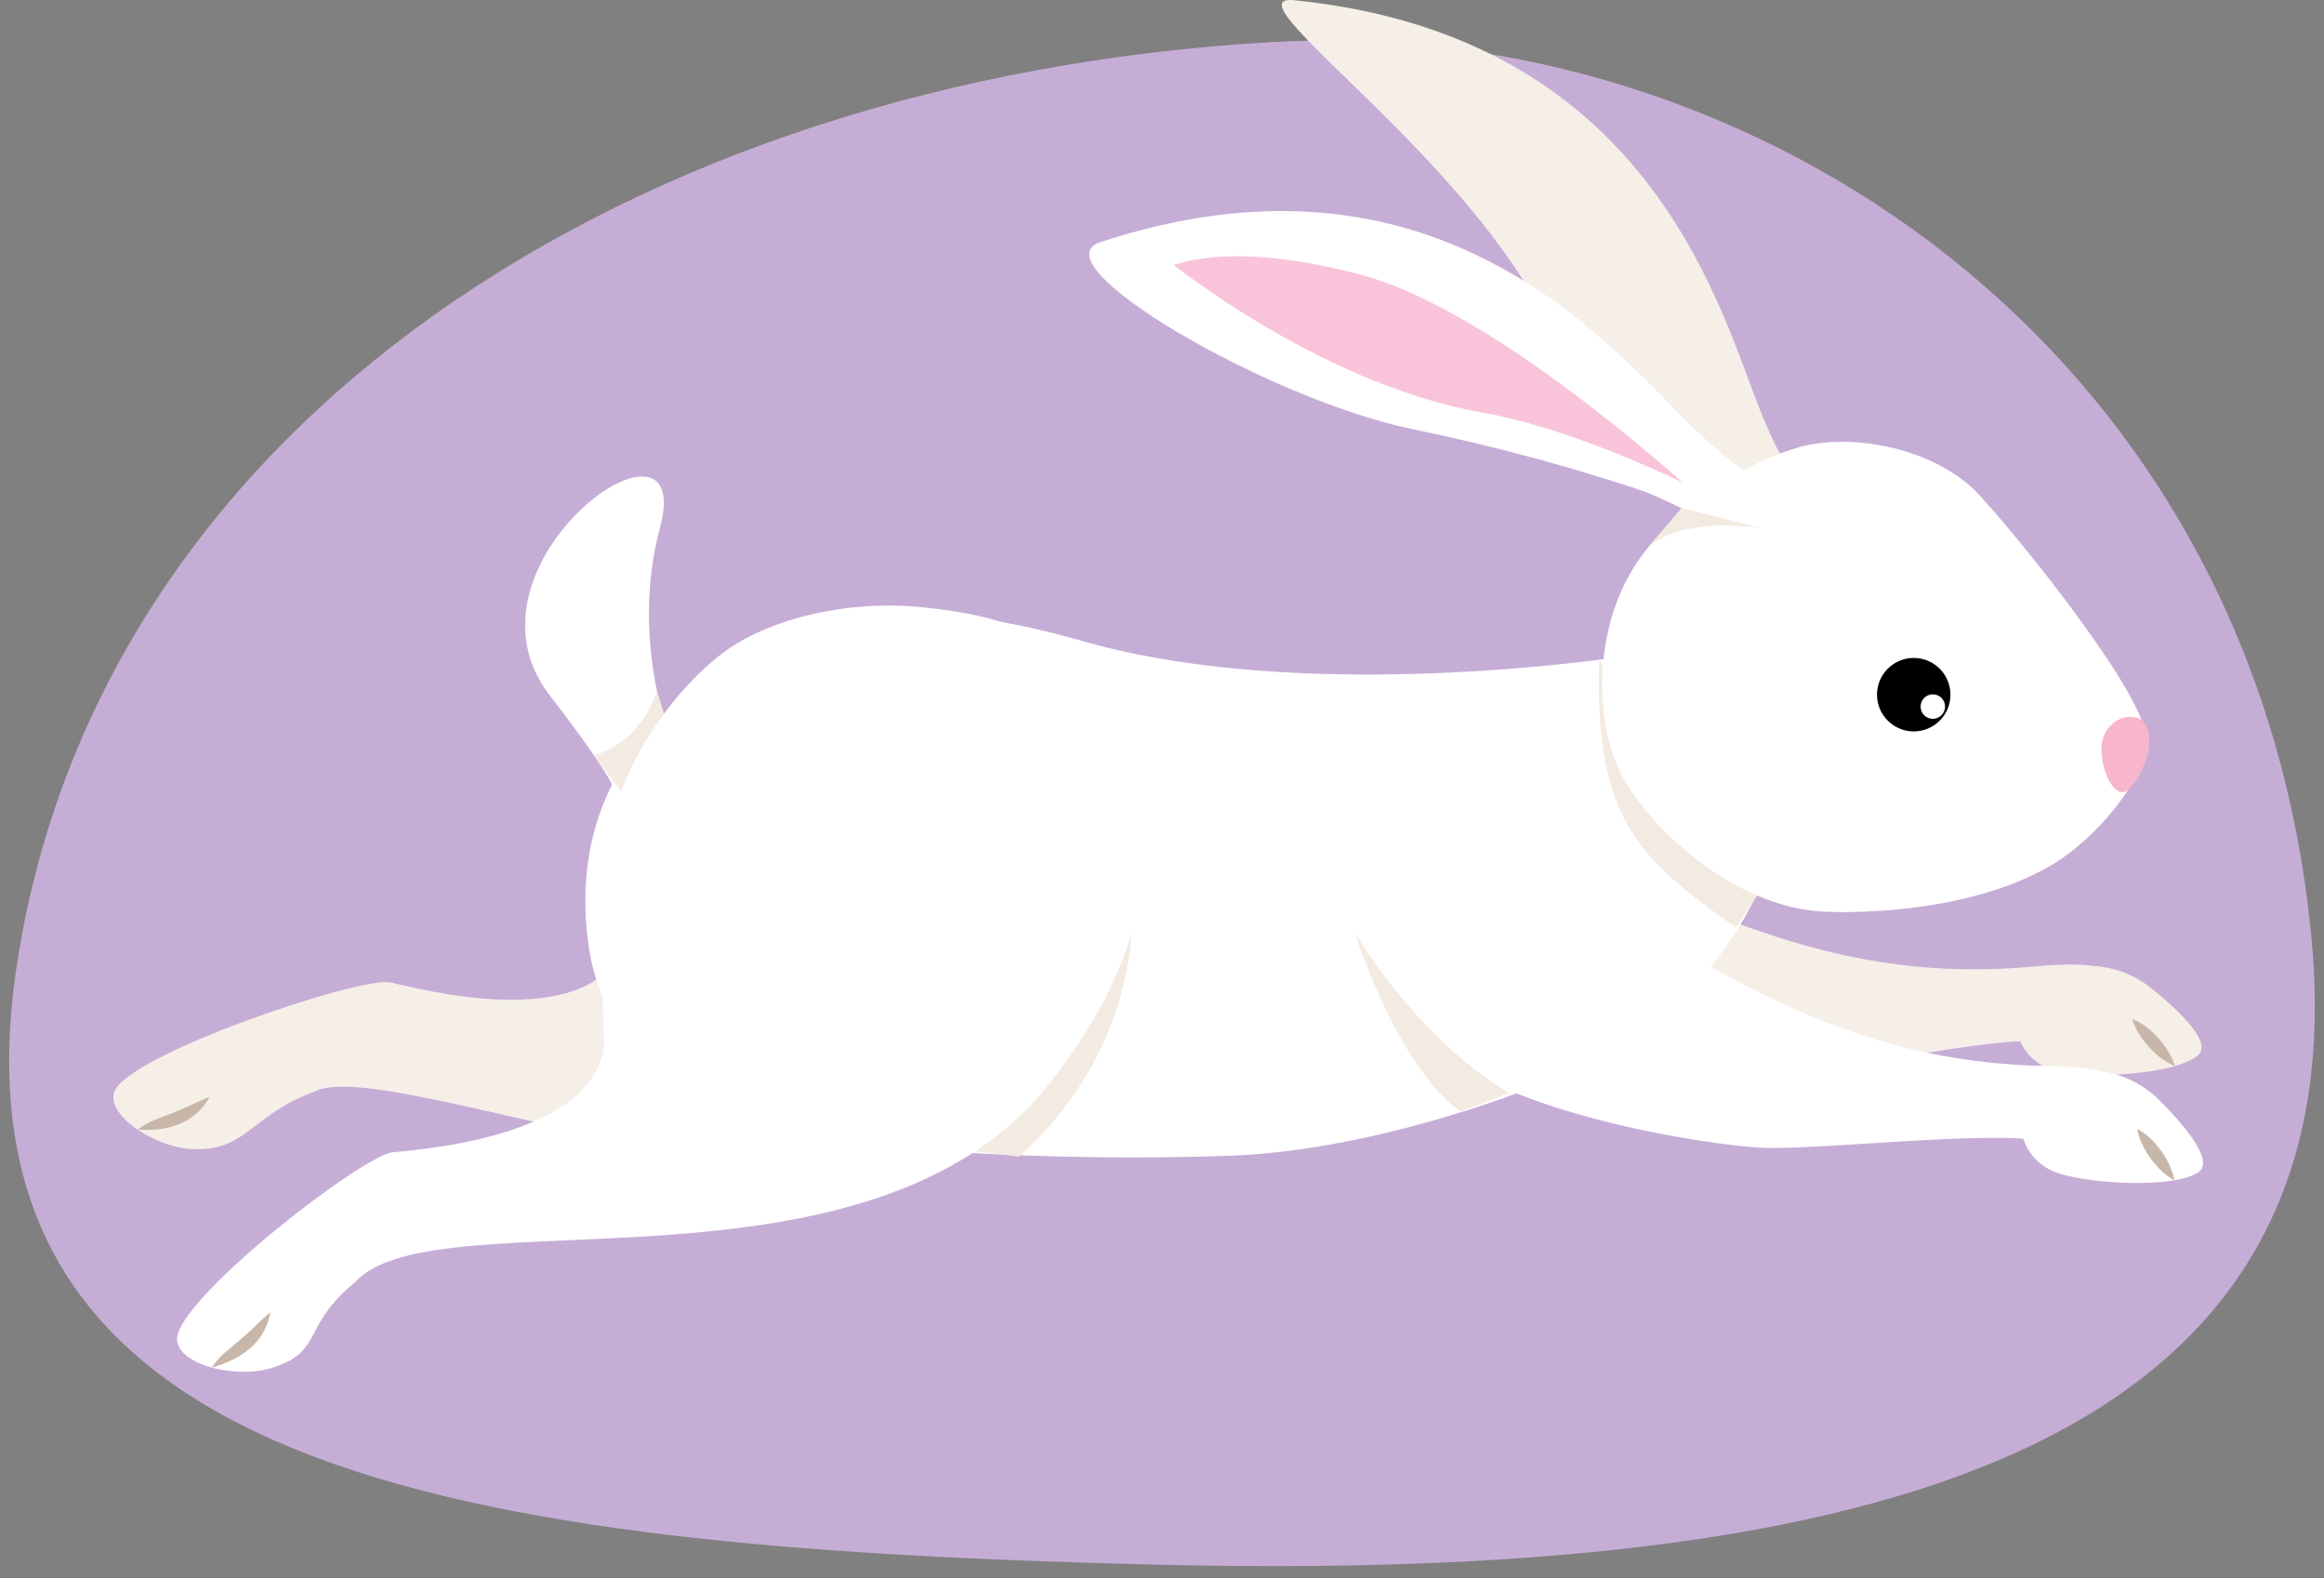 <svg xmlns="http://www.w3.org/2000/svg" xmlns:xlink="http://www.w3.org/1999/xlink" width="380" height="258" viewBox="0 0 380 258"><rect x="0" y="0" width="380" height="258" fill="#808080" stroke="none"/><defs><style>.cls-1{fill:#f5efe8;}.cls-2{fill:#fff;}.cls-3{fill:#c6add6;}.cls-4{clip-path:url(#clip-path);}.cls-5{fill:#c8b7a9;}.cls-6{clip-path:url(#clip-path-2);}.cls-7{fill:#f3ebe2;}.cls-8{clip-path:url(#clip-path-3);}.cls-9{fill:#f7b6cb;}.cls-10{fill:#f9c4da;stroke:#fff;stroke-miterlimit:10;stroke-width:3.903px;}.cls-11{clip-path:url(#clip-path-4);}</style><clipPath id="clip-path"><path class="cls-1" d="M329.9,169.1a8.733,8.733,0,0,0,5.843,5.862c4.83,1.525,19.975.791,23.66-2.472,2.437-2.156-3.417-7.555-7.665-10.967a16.63,16.63,0,0,0-8.453-3.539C336.134,157.119,329.9,169.1,329.9,169.1Z"/></clipPath><clipPath id="clip-path-2"><path class="cls-1" d="M172.954,105.477c-11.318-5.239-23.811-6.253-32.218-3.834s-27.039,12.573-33.2,34.213l-5.82,19.427c-6.314,13.507-33.18,6.375-37.865,5.306s-43.108,11.757-45.2,17.972c-1.234,4.13,7.75,9.584,13.789,9.273,7.9,0,8.911-5.718,19.111-9.46,11.885-5.881,85.929,25.688,111.473,6.75s31.22-33.475,29.112-48.539S184.272,110.717,172.954,105.477Z"/></clipPath><clipPath id="clip-path-3"><path class="cls-2" d="M151.11,99.294c-12.565-1.324-24.892,1.813-32.185,6.914S97.023,127.235,98.1,150.13l.694,20.647c-1.7,15.1-29.805,17.073-34.651,17.586s-35.2,23.894-35.2,30.575c.151,4.388,10.544,6.688,16.244,4.4,7.583-2.6,4.312-6.811,12.9-13.778,13.092-14.452,84.308,4.864,113.636-32.6,19.976-25.517,17.252-45.714,10.355-59.543S163.675,100.618,151.11,99.294Z"/></clipPath><clipPath id="clip-path-4"><path class="cls-2" d="M330.54,184.977a8.733,8.733,0,0,0,5.164,6.469c4.634,2.046,19.767,2.98,23.789.142,2.658-1.876-2.567-7.885-6.414-11.743a16.648,16.648,0,0,0-8.014-4.447C338.055,173.757,330.54,184.977,330.54,184.977Z"/></clipPath></defs><g id="Guides_Delete_Me_" data-name="Guides (Delete Me)"><path class="cls-3" d="M377.973,153.573c7.787,83.542-71.4,105.037-189.112,102.183C74.689,252.988-9.887,240.9,2.751,157.771,16.2,69.328,103.124,12.926,207.872,6.882,286.364,2.353,368.937,56.633,377.973,153.573Z"/><path class="cls-1" d="M329.9,169.1a8.733,8.733,0,0,0,5.843,5.862c4.83,1.525,19.975.791,23.66-2.472,2.437-2.156-3.417-7.555-7.665-10.967a16.63,16.63,0,0,0-8.453-3.539C336.134,157.119,329.9,169.1,329.9,169.1Z"/><g class="cls-4"><path class="cls-5" d="M355.6,174.244a9.5,9.5,0,0,1-2.349-1.36,14.688,14.688,0,0,1-1.9-1.762,14.42,14.42,0,0,1-1.566-2.068,9.436,9.436,0,0,1-1.116-2.475,9.394,9.394,0,0,1,2.351,1.357,14.427,14.427,0,0,1,1.9,1.765,14.622,14.622,0,0,1,1.564,2.069A9.562,9.562,0,0,1,355.6,174.244Z"/></g><path class="cls-1" d="M232.84,165.542c13.073,10,45.958,11.341,54.861,10.854s38.019-7.187,46.1-6.09,26.737-14.973-.867-12.344c-32.5,3.094-53.813-9.1-80.412-20.447S219.768,155.542,232.84,165.542Z"/><path class="cls-1" d="M172.954,105.477c-11.318-5.239-23.811-6.253-32.218-3.834s-27.039,12.573-33.2,34.213l-5.82,19.427c-6.314,13.507-33.18,6.375-37.865,5.306s-43.108,11.757-45.2,17.972c-1.234,4.13,7.75,9.584,13.789,9.273,7.9,0,8.911-5.718,19.111-9.46,11.885-5.881,85.929,25.688,111.473,6.75s31.22-33.475,29.112-48.539S184.272,110.717,172.954,105.477Z"/><g class="cls-6"><path class="cls-5" d="M34.276,179.317a9.745,9.745,0,0,1-5.1,4.475,12.766,12.766,0,0,1-3.3.8,19.706,19.706,0,0,1-3.359.073A11.456,11.456,0,0,1,25.466,183c1.01-.417,1.991-.768,2.942-1.146s1.886-.777,2.839-1.221S33.169,179.716,34.276,179.317Z"/></g><path class="cls-2" d="M268.17,106.915s-52.983,8.775-91.067-2.1c-9.33-2.664-20.729-5.125-31.787-4.211-22.006,1.818-53.71,18.178-49.162,53.316,3.652,28.216,34.7,32.188,46.28,33.368a479.773,479.773,0,0,0,58.807,1.632c29.1-1.18,58.859-15.069,58.859-15.069a60.382,60.382,0,0,0,29.091-32.15C274.436,127.886,268.17,106.915,268.17,106.915Z"/><path class="cls-7" d="M166.623,189.081c19.289-17.31,19.784-39.962,17.619-45.52l-36.413,43.147Z"/><path class="cls-7" d="M261.477,107.546c-.757,25.772,5.851,32.539,22.364,44.046l4.945-7.418C275.374,137.585,267.429,124.676,261.477,107.546Z"/><path class="cls-2" d="M111.247,125.3s-8.828-18.648-3.343-38.99c6.166-22.87-34.658,5.782-18.034,27.322S99.592,130.8,99.592,130.8Z"/><path class="cls-7" d="M107.426,112.975c-1.9,5.328-5.286,8.891-10.3,10.524l4.718,6.236,9.4-4.432Z"/><path class="cls-2" d="M151.11,99.294c-12.565-1.324-24.892,1.813-32.185,6.914S97.023,127.235,98.1,150.13l.694,20.647c-1.7,15.1-29.805,17.073-34.651,17.586s-35.2,23.894-35.2,30.575c.151,4.388,10.544,6.688,16.244,4.4,7.583-2.6,4.312-6.811,12.9-13.778,13.092-14.452,84.308,4.864,113.636-32.6,19.976-25.517,17.252-45.714,10.355-59.543S163.675,100.618,151.11,99.294Z"/><g class="cls-8"><path class="cls-5" d="M44.2,214.52a9.956,9.956,0,0,1-3.44,5.988,12.979,12.979,0,0,1-2.916,1.858,20.092,20.092,0,0,1-3.21,1.181,11.658,11.658,0,0,1,2.293-2.572c.835-.735,1.664-1.4,2.455-2.076s1.561-1.371,2.333-2.113S43.264,215.269,44.2,214.52Z"/></g><path class="cls-1" d="M307.753,96.542C297.988,83,293.566,82.711,286.535,63.765S266.143,5.653,211.831.06c-11.418-1.4,23.5,22.106,38.706,48.18,9.285,15.924,41.587,38.305,46.81,49.964C308.38,102.3,307.753,96.542,307.753,96.542Z"/><path class="cls-2" d="M268.239,91.128c-7.618,10.509-7.9,26.369-2.975,35.734,4.242,8.07,17.919,21.421,32.925,22.155,6.839.334,24.844-.175,37.473-7.736,6.737-4.033,15.257-13.575,15.257-20.528s-19.892-31.786-27.176-39.732-21.191-10.264-29.468-7.947S274.927,81.9,268.239,91.128Z"/><path class="cls-9" d="M351.178,123.375c-.29,1.228-2.484,6.646-4.463,6.088-1.665-.469-3.115-3.882-3.115-7.117s2.913-5.888,5.9-5C351.61,117.967,351.7,121.183,351.178,123.375Z"/><path class="cls-2" d="M306.943,88.576c-14.434-8.385-18.592-6.85-32.731-21.288s-42.3-44.762-94.178-27.742c-11,3.369,27.306,25.75,50.926,30.6,27.291,5.606,57.636,15.667,67.157,24.187C309.862,93.58,306.943,88.576,306.943,88.576Z"/><path class="cls-10" d="M188.213,42.907s8.877-6.759,34.827.122,63.833,43.92,63.833,43.92-25.212-14.121-44.886-17.595C213.9,64.392,188.213,42.907,188.213,42.907Z"/><path class="cls-7" d="M288,86.335l-13.05-3.3-5.486,6.454C273.149,86.185,280.279,85.235,288,86.335Z"/><circle cx="312.917" cy="113.554" r="6.004"/><circle class="cls-2" cx="316.038" cy="115.5" r="2.001"/><path class="cls-2" d="M330.54,184.977a8.733,8.733,0,0,0,5.164,6.469c4.634,2.046,19.767,2.98,23.789.142,2.658-1.876-2.567-7.885-6.414-11.743a16.648,16.648,0,0,0-8.014-4.447C338.055,173.757,330.54,184.977,330.54,184.977Z"/><g class="cls-11"><path class="cls-5" d="M355.525,192.917a9.545,9.545,0,0,1-2.186-1.609,14.587,14.587,0,0,1-1.7-1.961,14.382,14.382,0,0,1-1.329-2.227,9.433,9.433,0,0,1-.838-2.583,9.379,9.379,0,0,1,2.188,1.607,14.794,14.794,0,0,1,3.023,4.192A9.489,9.489,0,0,1,355.525,192.917Z"/></g><path class="cls-2" d="M234.461,170.782C246.356,182.157,278.9,187.1,287.8,187.6s38.578-2.968,46.492-.99,28.22-11.944.494-12.364c-32.643-.5-52.487-14.957-77.678-29.157S222.566,159.406,234.461,170.782Z"/><path class="cls-7" d="M221.522,152.482c4.946,14.837,11.871,25.718,17.311,29.18l7.913-2.967C237.118,172.736,228.741,163.927,221.522,152.482Z"/></g></svg>